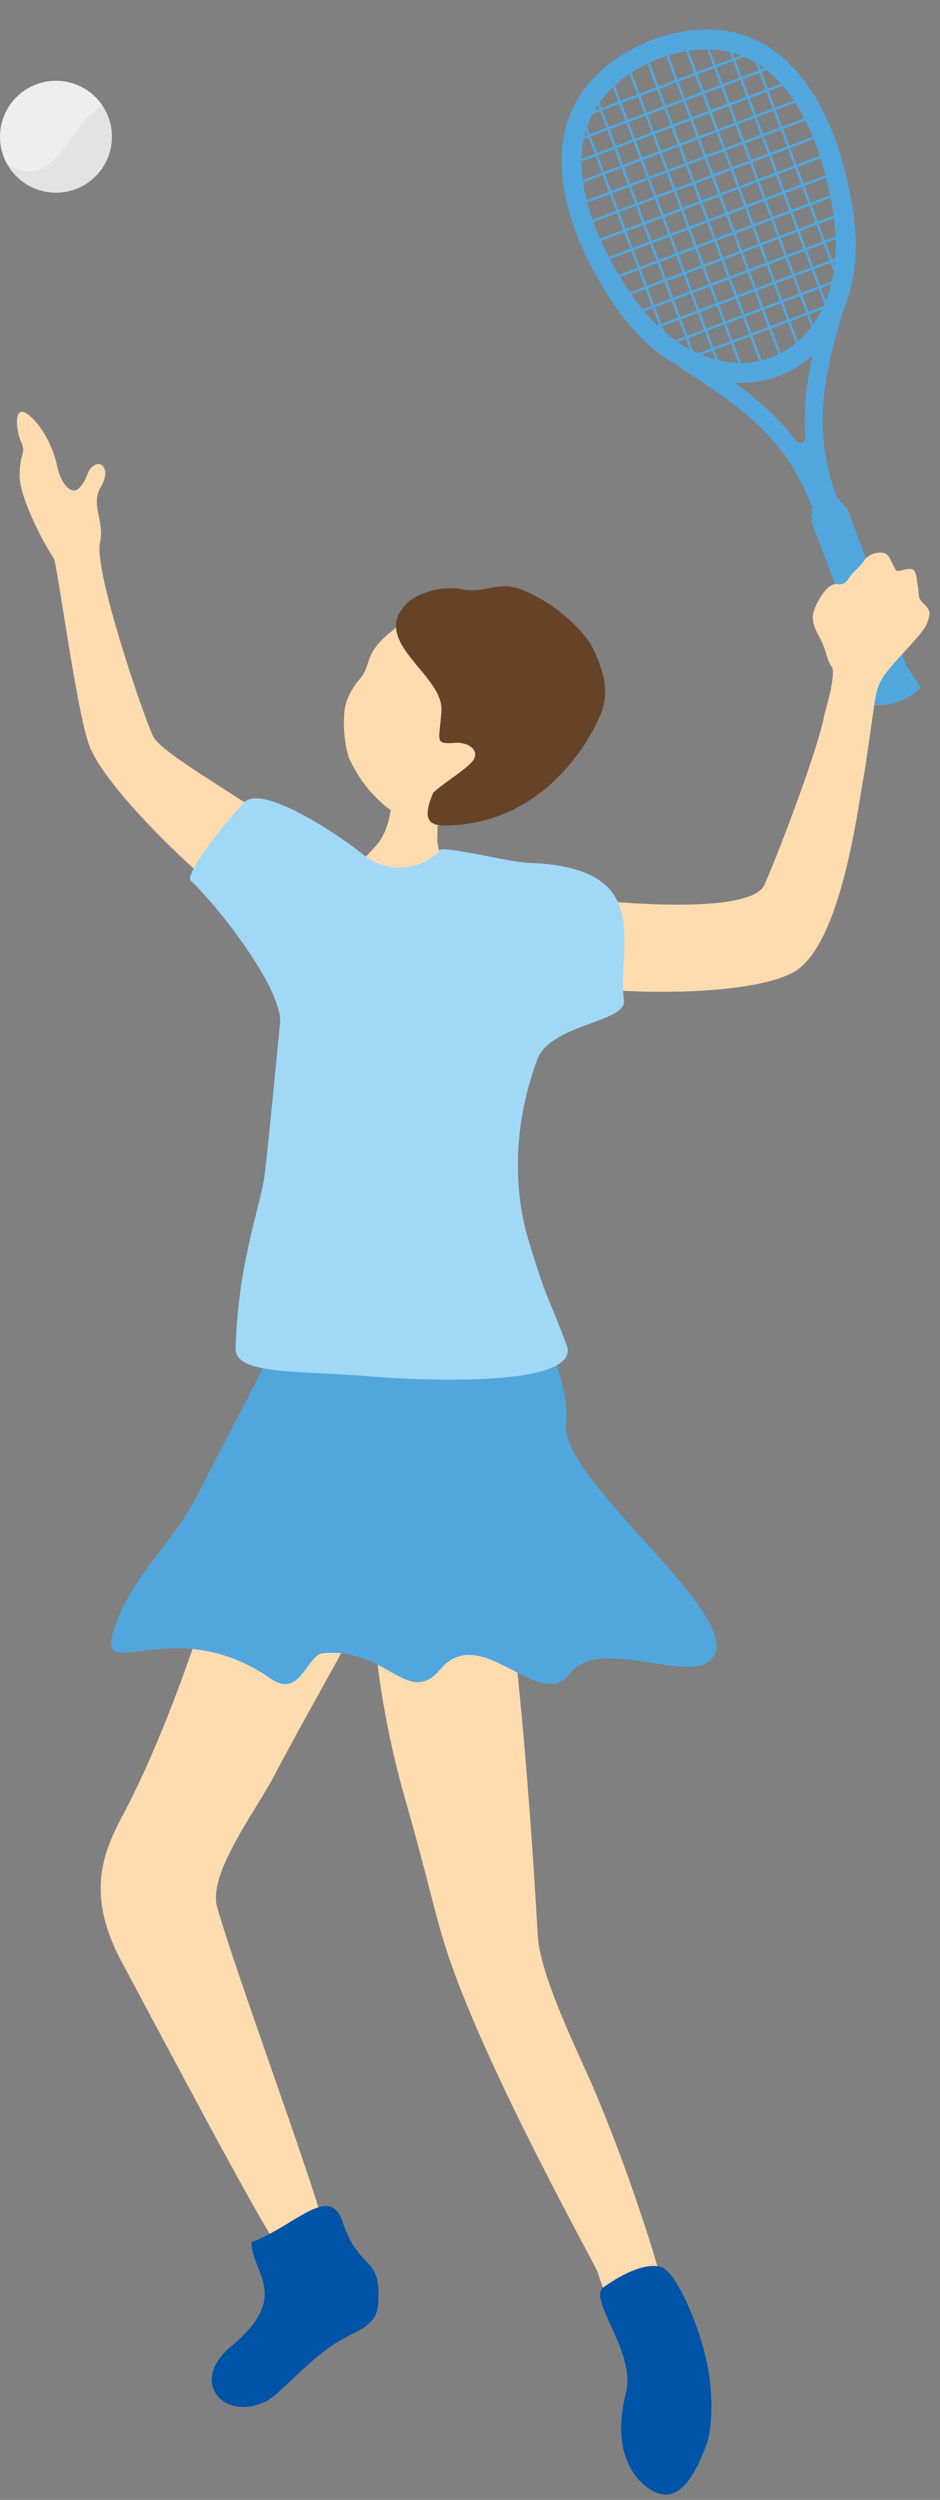 <svg width="132" height="351" viewBox="0 0 132 351" fill="none" xmlns="http://www.w3.org/2000/svg">
<rect x="0" y="0" width="132" height="351" fill="#808080" stroke="none"/>
<g clip-path="url(#clip0_427_10021)">
<mask id="mask0_427_10021" style="mask-type:luminance" maskUnits="userSpaceOnUse" x="80" y="6" width="39" height="47">
<path d="M109.37 51.94C102.72 54.69 94.63 51.72 89.03 44.51C88.54 43.88 88.09 43.26 87.67 42.65C80.53 32.24 74.32 15.3 91.79 7.68C109.6 0.94 116.65 17.53 118.58 30.07C118.71 30.9 118.81 31.77 118.89 32.66C119.67 41.47 116.04 49.09 109.66 51.82C109.57 51.86 109.47 51.9 109.38 51.94H109.37Z" fill="white"/>
</mask>
<g mask="url(#mask0_427_10021)">
<path d="M103.138 -0.004L102.811 0.12L121.338 49.359L121.666 49.236L103.138 -0.004Z" fill="#51A7DD"/>
<path d="M100.471 0.999L100.143 1.122L118.671 50.362L118.998 50.239L100.471 0.999Z" fill="#51A7DD"/>
<path d="M97.804 1.995L97.476 2.118L116.004 51.358L116.331 51.235L97.804 1.995Z" fill="#51A7DD"/>
<path d="M95.141 3.011L94.813 3.134L113.341 52.374L113.668 52.25L95.141 3.011Z" fill="#51A7DD"/>
<path d="M92.473 4.003L92.146 4.127L110.673 53.366L111.001 53.243L92.473 4.003Z" fill="#51A7DD"/>
<path d="M89.806 5.01L89.479 5.133L108.006 54.373L108.334 54.249L89.806 5.01Z" fill="#51A7DD"/>
<path d="M87.133 6.025L86.805 6.149L105.333 55.388L105.661 55.265L87.133 6.025Z" fill="#51A7DD"/>
<path d="M84.476 7.018L84.148 7.141L102.676 56.381L103.003 56.258L84.476 7.018Z" fill="#51A7DD"/>
<path d="M81.809 8.024L81.481 8.147L100.009 57.387L100.337 57.264L81.809 8.024Z" fill="#51A7DD"/>
<path d="M79.141 9.017L78.814 9.14L97.341 58.38L97.669 58.257L79.141 9.017Z" fill="#51A7DD"/>
<path d="M131.318 37.087L82.079 55.615L82.202 55.943L131.441 37.415L131.318 37.087Z" fill="#51A7DD"/>
<path d="M130.313 34.424L81.073 52.952L81.196 53.279L130.436 34.752L130.313 34.424Z" fill="#51A7DD"/>
<path d="M129.31 31.767L80.07 50.294L80.193 50.622L129.433 32.094L129.31 31.767Z" fill="#51A7DD"/>
<path d="M128.314 29.09L79.074 47.617L79.197 47.945L128.437 29.417L128.314 29.09Z" fill="#51A7DD"/>
<path d="M127.298 26.427L78.058 44.954L78.182 45.282L127.421 26.754L127.298 26.427Z" fill="#51A7DD"/>
<path d="M126.305 23.759L77.066 42.287L77.189 42.614L126.429 24.087L126.305 23.759Z" fill="#51A7DD"/>
<path d="M125.299 21.093L76.059 39.62L76.183 39.948L125.422 21.42L125.299 21.093Z" fill="#51A7DD"/>
<path d="M124.297 18.439L75.057 36.966L75.181 37.294L124.42 18.766L124.297 18.439Z" fill="#51A7DD"/>
<path d="M123.291 15.762L74.051 34.289L74.174 34.617L123.414 16.089L123.291 15.762Z" fill="#51A7DD"/>
<path d="M122.295 13.095L73.055 31.623L73.178 31.95L122.418 13.423L122.295 13.095Z" fill="#51A7DD"/>
<path d="M121.282 10.431L72.043 28.959L72.166 29.286L121.406 10.759L121.282 10.431Z" fill="#51A7DD"/>
<path d="M120.286 7.764L71.047 26.292L71.17 26.62L120.41 8.092L120.286 7.764Z" fill="#51A7DD"/>
<path d="M119.284 5.107L70.044 23.634L70.167 23.962L119.407 5.435L119.284 5.107Z" fill="#51A7DD"/>
<path d="M118.268 2.434L69.028 20.961L69.152 21.289L118.391 2.761L118.268 2.434Z" fill="#51A7DD"/>
</g>
<path d="M117.6 70.1C113.83 60.08 115.91 52.51 118.11 44.49C118.27 43.9 118.43 43.32 118.59 42.73L116.16 42.08C116 42.66 115.84 43.24 115.68 43.83C114.17 49.31 112.62 54.98 113.09 61.45C113.11 61.77 112.93 62.06 112.63 62.17C112.33 62.28 112 62.18 111.81 61.93C107.9 56.76 103 53.52 98.25 50.39C97.74 50.05 97.24 49.72 96.74 49.39L95.35 51.48C95.85 51.82 96.36 52.15 96.87 52.48C103.81 57.06 110.37 61.38 114.14 71.4L117.59 70.1H117.6Z" fill="#51A7DD"/>
<path d="M114 73.36L113.88 73.03L114.13 72.93L114 72.6L113.88 72.27L114.13 72.17L114 71.84L113.88 71.51L117.87 70L118 70.33L118.13 70.67L114.93 71.87L118.37 70.57L118.5 70.91L118.63 71.24L118.88 71.15L119 71.48L119.13 71.81L114.13 73.69L114 73.36Z" fill="#51A7DD"/>
<path d="M122.28 95.36L114.13 73.7L119.13 71.82L127.28 93.48L129.28 96.53C128.49 97.35 127.48 98.02 126.3 98.47C125.12 98.91 123.91 99.07 122.78 98.97L122.28 95.35V95.36Z" fill="#51A7DD"/>
<path d="M87.7 44.78C87.19 44.13 86.72 43.48 86.29 42.85C83.33 38.53 76.74 27.43 79.54 17.65C81.03 12.46 84.88 8.47 91.06 5.78L91.12 5.76C97.32 3.43 102.8 3.6 107.4 6.29C116.13 11.38 118.94 24.06 119.74 29.27C119.87 30.1 119.98 31.01 120.06 31.96C120.9 41.48 116.94 49.55 109.98 52.54L109.69 52.66C109.55 52.72 109.4 52.78 109.26 52.83C102.15 55.5 93.55 52.32 87.7 44.79V44.78ZM108.88 49.94C114.7 47.44 118 40.48 117.27 32.19C117.19 31.3 117.09 30.46 116.97 29.69C116.23 24.87 113.67 13.19 105.99 8.71C102.15 6.47 97.48 6.36 92.17 8.36L92.13 8.38C86.82 10.7 83.49 14.08 82.24 18.43C79.77 27.06 85.87 37.28 88.6 41.27C89 41.85 89.44 42.45 89.92 43.06C95.1 49.73 102.64 52.55 108.62 50.06L108.89 49.95L108.88 49.94Z" fill="#51A7DD"/>
<path d="M54.88 108.25C55.3 108.25 60.8 108.53 61.32 108.46C61.55 109.4 61.46 116.55 61.41 117.81C61.32 119.96 65.91 132.5 64.94 135.42C64.29 136.44 41.86 141.78 42.22 133.46C42.48 127.4 51.33 121.02 53.34 118.05C55.73 114.51 54.9 108.88 54.88 108.25Z" fill="#FFDBB0"/>
<path d="M67.72 114.5C63.07 116.63 58.41 116.12 55.51 114.2C52.6 112.28 50.46 109.6 48.99 106.4C48.07 103.47 48.2 100.02 48.58 98.75C48.93 97.58 49.62 96.38 50.49 95.37C52.52 93.01 50.6 91.81 55.97 87.88C57.6 86.69 66.02 81.84 74.13 86.62C81.26 90.82 77.45 110.04 67.72 114.5Z" fill="#FFDBB0"/>
<path d="M57.2 84.64C58.14 83.64 61.62 82.11 64.67 82.72C68.44 83.47 69.84 81.34 73.48 82.87C78.55 85 82.26 88.95 83.21 90.91C85.25 95.12 85.32 97.65 84.44 100.05C83.56 102.44 77.3 115.61 62.74 115.91C60.41 115.96 59.12 115.28 60.85 111.28C63.11 109.27 66.57 107.43 66.72 106.13C66.88 104.83 65.16 104.19 63.94 104.29C60.85 104.56 61.75 103.96 61.99 99.77C62.27 94.67 51.72 90.07 57.2 84.64Z" fill="#664327"/>
<path d="M36.41 129.48C29.89 125.1 15.44 111.65 12.63 104.92C10.83 100.61 8.05 79.12 7.54 78.38C6.46 76.85 2.8 70.14 2.76 66.88C2.72 63.63 3.73 63.72 2.98 62.1C2.23 60.48 1.73 56.13 4.33 58.52C6.23 60.27 7.52 63.02 8.03 65.46C8.55 67.89 10.07 69.9 11.35 68.26C12.63 66.62 12.02 66.16 13.23 65.35C14.38 64.58 15.48 66.18 14.21 68.28C12.61 70.82 14.74 73.11 14.04 76.22C13.18 80.08 19.96 100.01 21.47 103.33C22.97 106.65 43.61 117.04 44.52 120.98C45.05 123.25 38.18 130.68 36.39 129.48H36.41Z" fill="#FFDBB0"/>
<path d="M77.13 125.47C80.59 126.32 105.2 129.09 107.36 124.21C109.58 119.16 115.07 104.58 115.75 100.37C115.75 100.37 117.5 94.6 116.79 93.61C116.07 92.62 116.01 91.2 115.16 89.64C114.31 88.09 113.82 86.89 114.37 85.51C114.73 84.6 116.12 81.75 117.62 82.01C118.55 82.17 118.97 81.57 119.18 81.22C119.91 80.03 120.47 80.01 121.32 78.74C122.18 77.46 123.9 77.46 124.36 77.73C124.93 78.08 124.97 78.53 125.46 79.42C125.95 80.31 125.69 80.28 127.2 79.94C128.72 79.6 128.58 80.57 128.87 82.14C129.15 83.71 128.77 83.9 129.76 84.82C130.76 85.75 130.6 86.15 130.25 87.35C129.9 88.55 127.49 90.91 125.59 93.07C123.69 95.23 123.15 96.13 122.79 98.84C122.64 99.95 121.36 108.82 121.33 108.82C120.66 111.79 118.57 130.88 112.28 135.94C107.59 139.71 88.72 140.11 76.8 137.93C72.27 137.1 75.03 124.95 77.14 125.47H77.13Z" fill="#FFDBB0"/>
<path d="M92.55 319.1C92.38 318.17 88.59 305.49 83.37 293.24C81.29 288.36 75.83 277.49 75.51 271.73C74.22 248.37 72.13 228.01 71.58 227.05C71.58 227.05 51.44 223.96 52.31 226.8C52.53 227.52 52.74 238.13 56.94 252.78C60.34 264.65 61.08 269.12 63.12 275.07C68.75 291.53 83.61 318.06 83.92 319.01C84.11 319.61 85.09 322.93 86.24 324.01C87.4 325.5 92.68 319.84 92.55 319.1Z" fill="#FFDBB0"/>
<path d="M84.6 321.24C82.78 323.27 89.33 330.27 87.89 336C85.84 344.14 88.99 347.99 91.16 349.44C95.29 352.2 97.65 347.37 99.23 343.15C100.04 340.99 100.11 336.48 99.47 332.79C98.38 326.55 94.88 319.05 92.96 318.35C89.89 317.23 84.62 321.24 84.62 321.24H84.6Z" fill="#0054A7"/>
<path d="M50.73 225.59C50.73 225.59 31.26 217.59 30.91 219.22C30.72 220.12 25.41 238.69 18.16 253.1C15.59 258.21 11.16 264.41 17.07 275.43C23.64 287.68 38.1 315.08 39.23 315.57C42.6 317.04 46.02 315.09 45.02 311.08C43.68 305.7 32.8 276.06 30.48 267.71C29.19 263.07 35.93 254.22 38.44 249.45C45.3 236.41 51.25 226.97 50.73 225.58V225.59Z" fill="#FFDBB0"/>
<path d="M35.31 314.81C41.22 312.68 46.3 306.52 48.08 311.89C50.48 319.13 53.66 316.47 53.09 323.63C52.83 326.93 49.49 327.3 46.39 329.48C42.76 332.03 39.21 336.16 37.57 337.04C31.66 340.19 26.3 334.56 32.49 329.41C40.94 322.38 35.38 319.19 35.3 314.81H35.31Z" fill="#0054A7"/>
<path d="M79.94 235.04C84.44 229.16 98.27 237.55 100.43 232.11C102.98 225.68 78.55 207.5 79.49 199.88C80.31 193.2 73.48 181.32 72.45 178.36C52.76 177.45 63.34 180.4 43.76 177.1C37.34 192.12 34.68 196.25 27.88 209.63C24.28 216.7 19.06 220.75 16.44 227.56C12.45 237.98 23.52 225.6 38.11 235.74C42.14 238.54 43.12 232.33 45.35 232.12C54.38 231.27 57.25 239.8 61.86 234.36C67.56 227.63 75.76 240.51 79.95 235.05L79.94 235.04Z" fill="#51A7DD"/>
<path d="M79.57 188.85C76.38 180.46 76.96 183.06 74.3 174.42C71.56 165.51 72.67 156.1 75.48 148.7C77.36 143.77 88.03 143.56 87.62 140.44C86.6 132.64 92.17 121.79 74.28 121.15C71.25 121.04 61.93 118.57 61.65 119.43C61.16 120.5 55.91 123.94 50.97 119.96C47.97 117.54 36.9 109.94 34.26 112.67C33 113.97 25.67 122.6 26.82 123.69C30.81 127.46 40.11 139.39 39.29 143.98C39.29 143.98 37.35 164.21 37.06 165.68C35.85 171.78 33.47 177.96 33.08 189.24C32.94 193.16 41.84 192.36 52.3 193.28C57.08 193.7 81.95 195.12 79.57 188.83V188.85Z" fill="#A1D8F6"/>
<path d="M7.86 27.06C12.201 27.06 15.72 23.541 15.72 19.2C15.72 14.859 12.201 11.34 7.86 11.34C3.519 11.34 0 14.859 0 19.2C0 23.541 3.519 27.06 7.86 27.06Z" fill="#EEEEEF"/>
<path opacity="0.05" d="M9.37 26.91C5.95 27.58 2.63 25.92 1.01 23.04C1.04 23.06 1.06 23.07 1.09 23.09C7.93 27.35 9.91 16.69 14.44 14.89C14.98 15.72 15.38 16.66 15.58 17.69C16.41 21.95 13.63 26.08 9.37 26.91Z" fill="black"/>
</g>
<defs>
<clipPath id="clip0_427_10021">
<rect width="131.44" height="350.25" fill="white"/>
</clipPath>
</defs>
</svg>
